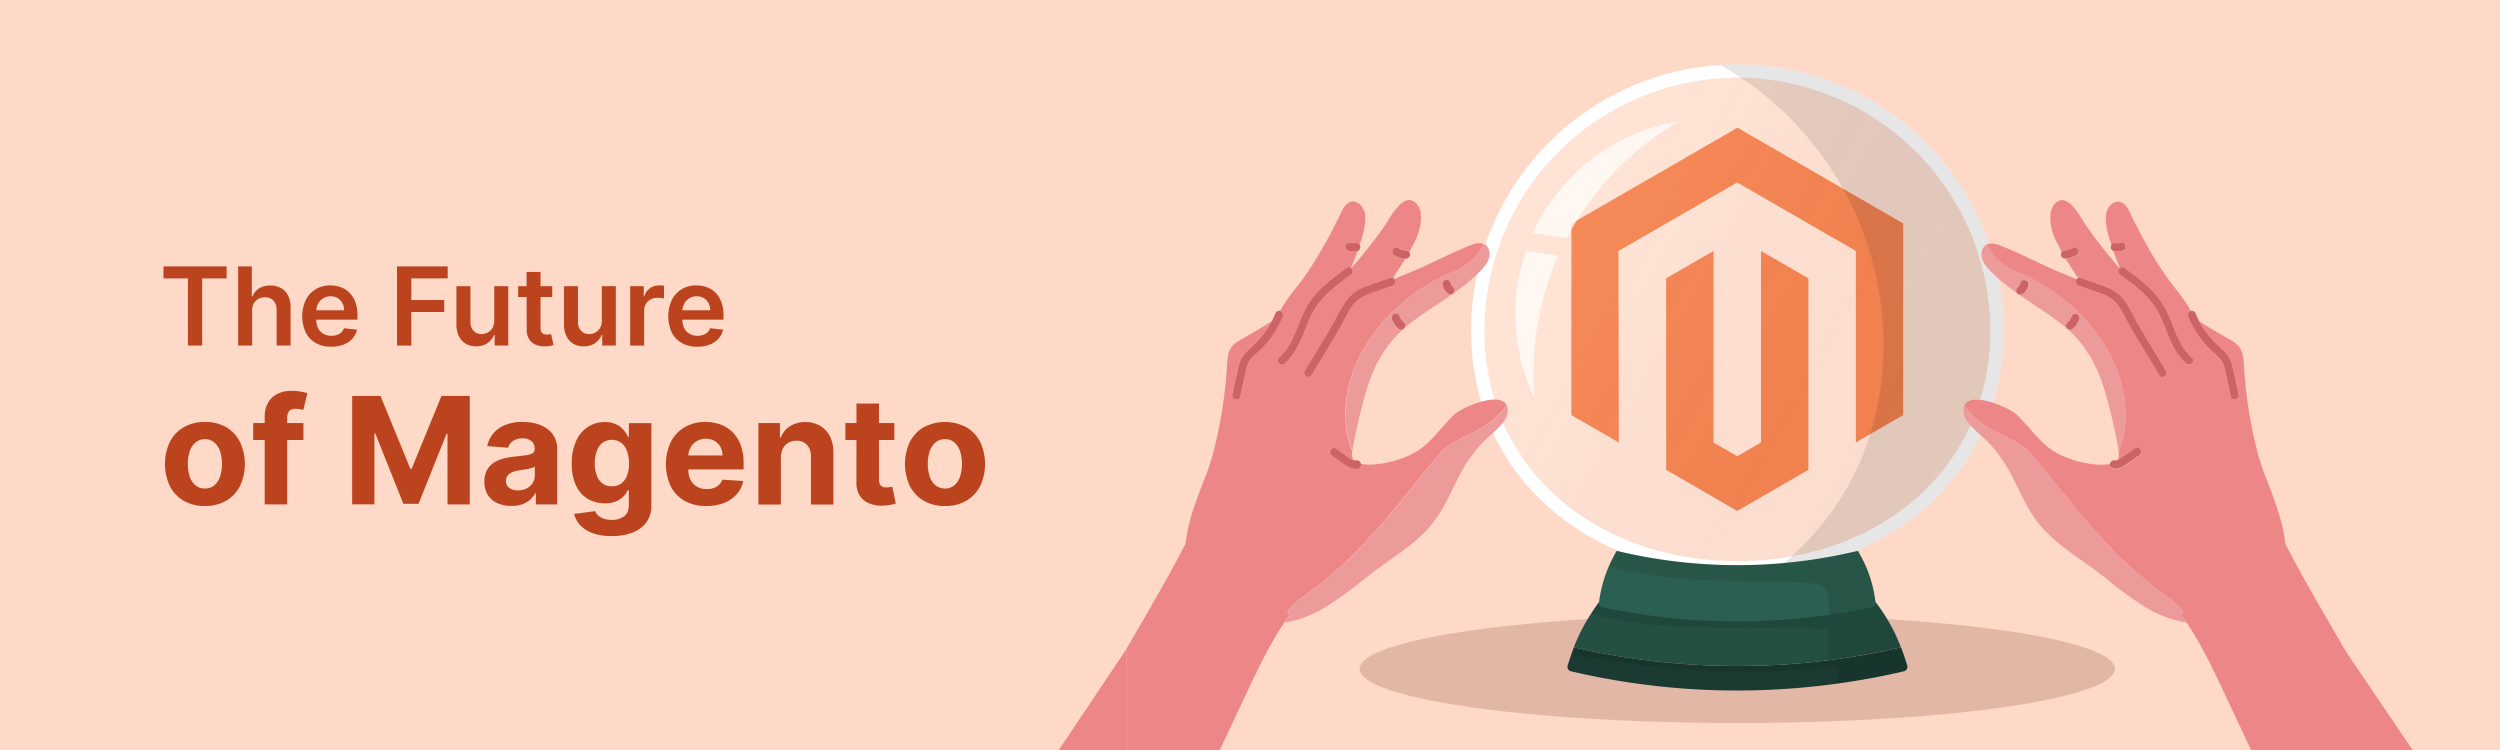 <svg id="fdf3d0e2-808c-4608-957b-ea428057a7d5" data-name="Layer 1" xmlns="http://www.w3.org/2000/svg" xmlns:xlink="http://www.w3.org/1999/xlink" width="1000" height="300" viewBox="0 0 1000 300"><defs><style>.b28f0b06-fcfc-4875-8e1d-39659ac7931d{fill:#ffd9c7;}.bb469611-ee21-4bda-991c-8f6d41f56121{fill:#632010;opacity:0.18;}.b14799fe-70ae-4ade-b453-7672229a1861{fill:#1b3b32;}.bee859cd-7a32-4c3a-a4b3-fec88513fe8a{opacity:0.1;}.ac76a647-bbdc-4ea6-92b7-a3e36548d7f5{fill:#244f43;}.b5c4ea62-69e5-4768-8187-03b4143925e1{fill:#f26322;}.b6deb279-60b0-4fc7-ab0b-ba526ea51e29,.f0b4dfbd-4244-4575-93a2-fcf6e20caa53{opacity:0.2;}.b6deb279-60b0-4fc7-ab0b-ba526ea51e29{fill:url(#fd70ca20-24fc-4cd8-8a24-deca694bf09c);}.ad3dc968-af64-4e53-a147-003105166966,.f57c3960-636a-402a-9d79-6d7fc8e8813b{fill:#fff;}.f73c6038-766c-4832-8d33-3ec0592545a9{opacity:0.3;}.f0b4dfbd-4244-4575-93a2-fcf6e20caa53{fill:url(#a18a3dbc-413d-4301-9e5a-901919f83683);}.a933b92c-3db8-49ad-9e1e-37954ea76b79{fill:#2b5f51;}.ad3dc968-af64-4e53-a147-003105166966{opacity:0.7;}.a46a272b-834e-4317-9d3e-047191842743{fill:#ed9a9b;}.b555b62e-47d6-4653-908e-53acebe98cee{fill:#ed8687;}.b42a16c0-1612-455b-8560-ec80edb3e1cc{fill:#cd6365;}.be99eb06-a901-450c-b3ec-705db95da5ed{fill:#bb441f;}</style><linearGradient id="fd70ca20-24fc-4cd8-8a24-deca694bf09c" x1="634.11" y1="94.31" x2="801.9" y2="190.19" gradientUnits="userSpaceOnUse"><stop offset="0" stop-color="#fff"/><stop offset="1" stop-color="#fff"/></linearGradient><linearGradient id="a18a3dbc-413d-4301-9e5a-901919f83683" x1="634.11" y1="94.31" x2="801.9" y2="190.19" gradientUnits="userSpaceOnUse"><stop offset="0" stop-color="#fff"/><stop offset="1" stop-color="#231f20" stop-opacity="0.2"/></linearGradient></defs><rect class="b28f0b06-fcfc-4875-8e1d-39659ac7931d" width="1000" height="300"/><ellipse class="bb469611-ee21-4bda-991c-8f6d41f56121" cx="694.91" cy="267.54" rx="151.08" ry="21.66"/><path class="b14799fe-70ae-4ade-b453-7672229a1861" d="M761.73,268.46c-8.93,2.11-18,3.78-27,5a290.82,290.82,0,0,1-106.57-5,1.91,1.91,0,0,1-1-2.56c.45-1.51.95-3,1.48-4.41.29-.87.6-1.72.95-2.56a290.4,290.4,0,0,0,130.82,0c.89,2.27,1.66,4.62,2.4,7A1.9,1.9,0,0,1,761.73,268.46Z"/><path class="bee859cd-7a32-4c3a-a4b3-fec88513fe8a" d="M761.73,268.46c-8.93,2.11-18,3.78-27,5,.21-1.75.42-3.47.62-5.21a1.59,1.59,0,0,0-1.8-1.77c-31.75,4.21-64.4,2.41-95.78-3.32-1.68-.31-6.23-.5-9.16-1.69.29-.87.6-1.72.95-2.56a290.4,290.4,0,0,0,130.82,0c.89,2.27,1.66,4.62,2.4,7A1.9,1.9,0,0,1,761.73,268.46Z"/><path class="ac76a647-bbdc-4ea6-92b7-a3e36548d7f5" d="M760.36,258.93a295.59,295.59,0,0,1-29.85,5.28,290.29,290.29,0,0,1-101-5.28,74.9,74.9,0,0,1,6.92-13.47c1-1.59,2.14-3.23,3.35-4.89a228.92,228.92,0,0,0,110.24,0A70.1,70.1,0,0,1,760.36,258.93Z"/><path class="bee859cd-7a32-4c3a-a4b3-fec88513fe8a" d="M730.51,264.21a36.05,36.05,0,0,0,.77-10.51,2.6,2.6,0,0,0-.56-1.64,2.78,2.78,0,0,0-1.79-.48l-45.22-.76c-15.9-.27-32.15-.61-47.25-5.36,1-1.59,2.14-3.23,3.35-4.89a228.92,228.92,0,0,0,110.24,0,70.1,70.1,0,0,1,10.31,18.36A295.59,295.59,0,0,1,730.51,264.21Z"/><polygon class="b5c4ea62-69e5-4768-8187-03b4143925e1" points="694.99 51.09 628.55 89.44 628.55 166.04 647.52 177 647.38 100.39 694.86 72.98 742.33 100.39 742.33 176.97 761.29 166.04 761.29 89.37 694.99 51.09"/><polygon class="b5c4ea62-69e5-4768-8187-03b4143925e1" points="704.4 176.99 694.92 182.49 685.4 177.03 685.4 100.39 666.45 111.33 666.48 187.95 694.91 204.37 723.36 187.95 723.36 111.33 704.4 100.39 704.4 176.99"/><path class="b6deb279-60b0-4fc7-ab0b-ba526ea51e29" d="M694.93,227c-60.16,0-103.82-39.87-103.82-94.79a103.83,103.83,0,1,1,207.65,0C798.76,187.17,755.09,227,694.93,227Z"/><path class="f57c3960-636a-402a-9d79-6d7fc8e8813b" d="M694.93,31.06A101.3,101.3,0,0,1,796.12,132.25a91.06,91.06,0,0,1-7.9,37.85,85.5,85.5,0,0,1-21.5,29c-18.51,16.35-44,25.35-71.79,25.35s-53.27-9-71.79-25.35a85.63,85.63,0,0,1-21.5-29,91.06,91.06,0,0,1-7.89-37.85A101.3,101.3,0,0,1,694.93,31.06m0-5.28A106.47,106.47,0,0,0,588.46,132.25c0,58.8,47.67,97.43,106.47,97.43S801.4,191.05,801.4,132.25A106.47,106.47,0,0,0,694.93,25.78Z"/><g class="f73c6038-766c-4832-8d33-3ec0592545a9"><path class="f0b4dfbd-4244-4575-93a2-fcf6e20caa53" d="M694.93,227c-60.16,0-103.82-39.87-103.82-94.79a103.83,103.83,0,1,1,207.65,0C798.76,187.17,755.09,227,694.93,227Z"/><path class="f57c3960-636a-402a-9d79-6d7fc8e8813b" d="M694.93,31.06A101.3,101.3,0,0,1,796.12,132.25a91.06,91.06,0,0,1-7.9,37.85,85.5,85.5,0,0,1-21.5,29c-18.51,16.35-44,25.35-71.79,25.35s-53.27-9-71.79-25.35a85.63,85.63,0,0,1-21.5-29,91.06,91.06,0,0,1-7.89-37.85A101.3,101.3,0,0,1,694.93,31.06m0-5.28A106.47,106.47,0,0,0,588.46,132.25c0,58.8,47.67,97.43,106.47,97.43S801.4,191.05,801.4,132.25A106.47,106.47,0,0,0,694.93,25.78Z"/></g><path class="bee859cd-7a32-4c3a-a4b3-fec88513fe8a" d="M801.4,132.25c0,54-40.28,91.05-92.44,96.7,27.2-20.63,44.42-52.17,44.42-91A128.52,128.52,0,0,0,688.12,26q3.36-.21,6.81-.21A106.47,106.47,0,0,1,801.4,132.25Z"/><path class="a933b92c-3db8-49ad-9e1e-37954ea76b79" d="M750.21,241a1.64,1.64,0,0,1-1.19,1.9c-5.75,1.21-11.51,2.22-17.24,3a259.28,259.28,0,0,1-91-3,1.66,1.66,0,0,1-1.18-1.9,52,52,0,0,1,3.9-14.4,68.39,68.39,0,0,1,3.17-6.26,206.11,206.11,0,0,0,96.46,0A50.33,50.33,0,0,1,750.21,241Z"/><path class="bee859cd-7a32-4c3a-a4b3-fec88513fe8a" d="M750.21,241a1.64,1.64,0,0,1-1.19,1.9c-5.75,1.21-11.51,2.22-17.24,3a46.37,46.37,0,0,0-.45-6.87,6.69,6.69,0,0,0-1.48-3.88,6.54,6.54,0,0,0-3.62-1.56,56.61,56.61,0,0,0-8.13-.74c-7.21-.26-14.45-.32-21.69-.42-12.76-.21-25.57-.58-38.16-2.72-4.65-.8-10-1.48-14.72-3.12a68.39,68.39,0,0,1,3.17-6.26,206.11,206.11,0,0,0,96.46,0A50.33,50.33,0,0,1,750.21,241Z"/><path class="ad3dc968-af64-4e53-a147-003105166966" d="M623.31,102.28a116.15,116.15,0,0,0-9.74,51.86c.08,1.82.21,3.67.37,5.46a78.23,78.23,0,0,1-3.59-59.28Z"/><path class="ad3dc968-af64-4e53-a147-003105166966" d="M671.67,48.51a116.89,116.89,0,0,0-45,46.78l-13.52-2.07A78.18,78.18,0,0,1,671.67,48.51Z"/><path class="a46a272b-834e-4317-9d3e-047191842743" d="M792.71,103.07a7.81,7.81,0,0,0,.86,2.12,16.48,16.48,0,0,0,2.39,3,65.21,65.21,0,0,0,6.31,5.69l.91.71c2.62,2,5.36,3.93,8.13,5.79l.93.62c2.73,1.83,5.48,3.63,8.15,5.52.31.21.61.43.91.65.9.63,1.78,1.28,2.65,1.94a49.12,49.12,0,0,1,5,4.33c.27.26.53.54.79.81a45.86,45.86,0,0,1,6,7.82c.19.33.39.65.58,1s.38.68.56,1a58.31,58.31,0,0,1,3.58,7.93c.13.36.26.73.38,1.09.39,1.11.76,2.24,1.11,3.4.57,2,1.12,3.9,1.63,5.86.1.37.19.75.28,1.12q1.15,4.5,2.12,9l.24,1.11q.52,2.61,1,5.22c.12.66.21,1.26.26,1.81,10.71-27.91-11.14-59.82-39.67-71.51-5.16-2.32-10.54-5.6-13-11.4h0C792.92,98.67,792.23,101.08,792.71,103.07Zm34.09,26a7.58,7.58,0,0,0,.93-1,8.18,8.18,0,0,0,.78-1.35.17.17,0,0,1,0-.05A1.64,1.64,0,0,1,829,126l.33-.26a1.62,1.62,0,0,1,2.24.59,1.63,1.63,0,0,1,.17,1.26,8.92,8.92,0,0,1-2.58,3.8,1.64,1.64,0,0,1-.72.42l-.43.06a1.67,1.67,0,0,1-1.16-.48,1.69,1.69,0,0,1-.48-1.16A1.63,1.63,0,0,1,826.8,129.09Zm-20.07-13.55a1.28,1.28,0,0,1,.33-.53,4,4,0,0,0,.6-.57,4.88,4.88,0,0,0,.34-.58,4.81,4.81,0,0,0,.18-.65,1.6,1.6,0,0,1,.75-1,1.63,1.63,0,0,1,1.26-.16,1.68,1.68,0,0,1,1,.75,1.23,1.23,0,0,1,.2.61,1.2,1.2,0,0,1,0,.65,4,4,0,0,1-.22.77,6.86,6.86,0,0,1-.48,1,5.29,5.29,0,0,1-1.26,1.45,1.64,1.64,0,0,1-.72.42l-.44.06a1.71,1.71,0,0,1-1.16-.48,1.69,1.69,0,0,1-.48-1.16A1.22,1.22,0,0,1,806.73,115.54Z"/><path class="a46a272b-834e-4317-9d3e-047191842743" d="M785.73,166.27c.95,3.8,7.84,8.51,10.49,11.61a63.37,63.37,0,0,1,5.9,7.85c4.12,6.63,6.79,14.08,11.11,20.61,4.78,7.23,11.36,12.09,18.19,16.94,1.62,1.14,3.25,2.29,4.88,3.47.48.34,1,.7,1.42,1.05,1,.76,2,1.54,3.07,2.33.84.64,1.67,1.3,2.51,2a147.42,147.42,0,0,0,14.21,10.33,46,46,0,0,0,17.2,6.6c-.69-1-1.41-2.08-2.15-3.11l.93-1h0a45.22,45.22,0,0,0-5.44-5.61c-23.79-16.13-37.93-37.13-56.19-58.54-5.28-5.53-15.09-7.35-21.93-13.86-1.34-1.64-3.35-3.13-4.09-4.91A6.25,6.25,0,0,0,785.73,166.27Z"/><path class="b555b62e-47d6-4653-908e-53acebe98cee" d="M914.1,217.45A56.82,56.82,0,0,0,912,207c-1.68-5.8-4.07-12-6.45-18-.84-2.42-1.67-4.83-2.32-7.28a180.76,180.76,0,0,1-5.66-35.36c-.15-2.65-.31-5.49-1.91-7.61a8.71,8.71,0,0,0-2-1.85c-.68-.48-1.41-.91-2.14-1.33-4-2.28-8-4.54-11.81-7.08a40,40,0,0,0,8.8,10.86,16.58,16.58,0,0,1,3,3.36,13.69,13.69,0,0,1,1.65,4.47c.8,3.52,1.56,7,2.34,10.56.46,2.06-2.7,2.93-3.16.87-.78-3.52-1.54-7-2.33-10.56a10.37,10.37,0,0,0-1.67-4.18,24,24,0,0,0-3.18-3.12,38.33,38.33,0,0,1-10-14.38,1.37,1.37,0,0,1,.09-1.1,1.75,1.75,0,0,1,1.06-.92h0c-2.09-4-5.09-7.49-7.83-11.1A132,132,0,0,1,858.4,97.5c-2.35-4.23-4.55-8.55-6.67-12.9a7.73,7.73,0,0,0-2.31-3.18c-3.49-2.35-6.61,1.24-7,4.45-.49,3.61.84,8.19,2.15,12.08a1.59,1.59,0,0,1,1.78-.7,5.72,5.72,0,0,0,1.17,0,5.44,5.44,0,0,0,.7-.15,1.63,1.63,0,0,1,1.26.17,1.61,1.61,0,0,1,.75,1,1.68,1.68,0,0,1-.16,1.26,1.72,1.72,0,0,1-1,.75,8.28,8.28,0,0,1-1.78.3,7.77,7.77,0,0,1-1.8-.15l-.1,0c.08.22.16.45.23.67.71,2.07,1.52,4.1,2.37,6.11a1.52,1.52,0,0,1,1.78-.11c2.82,2.13,5.66,4.23,8.31,6.57a40.31,40.31,0,0,1,6.26,6.79c.15.21.29.43.43.64a41.36,41.36,0,0,1,3.66,7.32c2.15,5.23,4,10.82,8.36,14.7,1.4,1.25-.27,3.21-1.77,2.65a1.64,1.64,0,0,1-.54-.33,25.06,25.06,0,0,1-5.69-7.83c-2.51-5.11-3.93-10.81-7.28-15.5-3.13-4.39-7.51-7.75-11.8-11l-1.59-1.2a1.59,1.59,0,0,1-.26-2.62,193.56,193.56,0,0,1-13.48-17.12c-2.05-3-7.45-14.14-12.53-8.57a7.54,7.54,0,0,0-1.69,4.61c-.37,5.16,2,10,4.59,14.56l.09-.11a1.73,1.73,0,0,1,1.16-.48l.45,0a7.65,7.65,0,0,0,1.49-.41,8.06,8.06,0,0,0,1-.57,1.63,1.63,0,0,1,1.26-.17,1.61,1.61,0,0,1,1,.75,1.68,1.68,0,0,1,.17,1.26,1.73,1.73,0,0,1-.76,1,8.82,8.82,0,0,1-4.3,1.44c1.63,2.7,3.24,5.26,4.92,7.73a1.38,1.38,0,0,1,1.08,0c3.81,1.35,7.74,2.54,11.45,4.17a15.52,15.52,0,0,1,6.9,6c1.76,2.75,3.15,5.75,4.77,8.58,3,5.27,6.23,10.42,9.36,15.62l1.68,2.81a1.5,1.5,0,0,1-.19,1.85,1.61,1.61,0,0,1-2.64-.19c-2-3.35-4-6.65-6-10-1.78-2.92-3.54-5.84-5.23-8.81-1.54-2.73-2.88-5.6-4.57-8.23a13,13,0,0,0-6.69-5.27c-2.32-.88-4.67-1.69-7-2.51l-2.68-.94a1.73,1.73,0,0,1-.87-2.54c-3.41-1.57-7-2.88-10.39-4.43-6.62-3-13.08-6.32-19.82-9-1.56-.63-3.32-1.21-4.89-.78a3.35,3.35,0,0,0-.69.25c2.48,5.8,7.86,9.08,13,11.4,28.53,11.69,50.38,43.6,39.67,71.51a9,9,0,0,1,0,2,3.67,3.67,0,0,1-.42,1.26c0,.06-.07.11-.1.16l.21-.07.1,0,.22-.1a15.66,15.66,0,0,0,2-1.28l4.46-3.21a1.64,1.64,0,1,1,1.65,2.83c-1.57,1.13-3.13,2.27-4.72,3.39s-3.31,2.09-5.25,1.89A1.7,1.7,0,0,1,844,185.8a1.36,1.36,0,0,1,0-.2,15,15,0,0,1-2.11.23,27.47,27.47,0,0,1-3.13,0c-6.11-.41-13.35-2.65-18-5.82-5.47-3.73-9.16-9.49-14-14.06-3.24-3.09-18.25-9.42-20.94-3.91.74,1.78,2.75,3.27,4.09,4.91,6.84,6.51,16.65,8.33,21.93,13.86,18.26,21.41,32.4,42.41,56.19,58.54a45.22,45.22,0,0,1,5.44,5.61h0l-.93,1c.74,1,1.46,2.06,2.15,3.11h0c1.44,2.16,2.79,4.36,4.09,6.6,4.14,7.13,7.67,14.63,11.19,22.09s7,14.87,10.5,22.3h38.79V262c-1-1.65-2.07-3.32-3-5.05C934.47,253.82,920.35,229.9,914.1,217.45Z"/><path class="b42a16c0-1612-455b-8560-ec80edb3e1cc" d="M831.44,114.26l2.68.94c2.35.82,4.7,1.63,7,2.51a13,13,0,0,1,6.69,5.27c1.69,2.63,3,5.5,4.57,8.23,1.69,3,3.45,5.89,5.23,8.81,2,3.32,4,6.62,6,10a1.61,1.61,0,0,0,2.64.19,1.5,1.5,0,0,0,.19-1.85l-1.68-2.81c-3.13-5.2-6.35-10.35-9.36-15.62-1.62-2.83-3-5.83-4.77-8.58a15.52,15.52,0,0,0-6.9-6c-3.71-1.63-7.64-2.82-11.45-4.17a1.38,1.38,0,0,0-1.08,0,1.42,1.42,0,0,0-.66.6A1.73,1.73,0,0,0,831.44,114.26Z"/><path class="b42a16c0-1612-455b-8560-ec80edb3e1cc" d="M847.51,107.64a1.67,1.67,0,0,0,.59,2.24l1.59,1.2c4.29,3.23,8.67,6.59,11.8,11,3.35,4.69,4.77,10.39,7.28,15.5a25.06,25.06,0,0,0,5.69,7.83,1.64,1.64,0,0,0,.54.33c1.5.56,3.17-1.4,1.77-2.65-4.34-3.88-6.21-9.47-8.36-14.7a41.36,41.36,0,0,0-3.66-7.32c-.14-.21-.28-.43-.43-.64a40.31,40.31,0,0,0-6.26-6.79c-2.65-2.34-5.49-4.44-8.31-6.57a1.52,1.52,0,0,0-1.78.11l-.13.1A1.67,1.67,0,0,0,847.51,107.64Z"/><path class="b42a16c0-1612-455b-8560-ec80edb3e1cc" d="M875.24,125.29a1.37,1.37,0,0,0-.09,1.1,38.33,38.33,0,0,0,10,14.38,24,24,0,0,1,3.18,3.12,10.37,10.37,0,0,1,1.67,4.18c.79,3.52,1.55,7,2.33,10.56.46,2.06,3.62,1.19,3.16-.87-.78-3.52-1.54-7-2.34-10.56a13.69,13.69,0,0,0-1.65-4.47,16.58,16.58,0,0,0-3-3.36,40,40,0,0,1-8.8-10.86,30.24,30.24,0,0,1-1.4-3,1.68,1.68,0,0,0-2-1.15h0A1.75,1.75,0,0,0,875.24,125.29Z"/><path class="b42a16c0-1612-455b-8560-ec80edb3e1cc" d="M808.22,117.81l.44-.06a1.64,1.64,0,0,0,.72-.42,5.29,5.29,0,0,0,1.26-1.45,6.86,6.86,0,0,0,.48-1,4,4,0,0,0,.22-.77,1.2,1.2,0,0,0,0-.65,1.23,1.23,0,0,0-.2-.61,1.68,1.68,0,0,0-1-.75,1.63,1.63,0,0,0-1.26.16,1.6,1.6,0,0,0-.75,1,4.81,4.81,0,0,1-.18.65,4.88,4.88,0,0,1-.34.58,4,4,0,0,1-.6.57,1.28,1.28,0,0,0-.33.53,1.22,1.22,0,0,0-.15.63,1.69,1.69,0,0,0,.48,1.16A1.71,1.71,0,0,0,808.22,117.81Z"/><path class="b42a16c0-1612-455b-8560-ec80edb3e1cc" d="M828,131.89l.43-.06a1.64,1.64,0,0,0,.72-.42,8.92,8.92,0,0,0,2.58-3.8,1.63,1.63,0,0,0-.17-1.26,1.62,1.62,0,0,0-2.24-.59L829,126a1.64,1.64,0,0,0-.42.72.17.17,0,0,0,0,.05,8.18,8.18,0,0,1-.78,1.35,7.58,7.58,0,0,1-.93,1,1.63,1.63,0,0,0-.48,1.16,1.69,1.69,0,0,0,.48,1.16A1.67,1.67,0,0,0,828,131.89Z"/><path class="b42a16c0-1612-455b-8560-ec80edb3e1cc" d="M831.37,101a1.68,1.68,0,0,0-.17-1.26,1.61,1.61,0,0,0-1-.75,1.63,1.63,0,0,0-1.26.17,8.06,8.06,0,0,1-1,.57,7.65,7.65,0,0,1-1.49.41l-.45,0a1.73,1.73,0,0,0-1.16.48l-.09.11a1.59,1.59,0,0,0-.39,1.05,1.64,1.64,0,0,0,.48,1.15,1.63,1.63,0,0,0,1.16.48c.11,0,.22,0,.33,0a8.82,8.82,0,0,0,4.3-1.44A1.73,1.73,0,0,0,831.37,101Z"/><path class="b42a16c0-1612-455b-8560-ec80edb3e1cc" d="M847.27,100.56a8.28,8.28,0,0,0,1.78-.3,1.72,1.72,0,0,0,1-.75,1.68,1.68,0,0,0,.16-1.26,1.61,1.61,0,0,0-.75-1,1.63,1.63,0,0,0-1.26-.17,5.44,5.44,0,0,1-.7.15,5.72,5.72,0,0,1-1.17,0,1.59,1.59,0,0,0-1.78.7,1.34,1.34,0,0,0-.2.44,1.66,1.66,0,0,0,.16,1.27,1.69,1.69,0,0,0,.88.72l.1,0A7.77,7.77,0,0,0,847.27,100.56Z"/><path class="b42a16c0-1612-455b-8560-ec80edb3e1cc" d="M846.35,184.17h-.74a1.34,1.34,0,0,0-1,.32,1.76,1.76,0,0,0-.65,1.12,1.36,1.36,0,0,0,0,.2,1.7,1.7,0,0,0,1.64,1.64c1.94.2,3.73-.81,5.25-1.89s3.15-2.26,4.72-3.39a1.64,1.64,0,1,0-1.65-2.83l-4.46,3.21a15.66,15.66,0,0,1-2,1.28l-.22.1-.1,0-.21.07-.38.11Z"/><polygon class="b555b62e-47d6-4653-908e-53acebe98cee" points="965.04 300 929.9 300 939.28 261.97 965.04 300"/><path class="a46a272b-834e-4317-9d3e-047191842743" d="M530.88,242.41a136.74,136.74,0,0,0,13.41-9.7l2-1.53c1.93-1.51,3.87-3,5.85-4.43l.94-.68c8.2-5.87,16.43-11.12,22.12-19.73,4.32-6.53,7-14,11.11-20.61a65.43,65.43,0,0,1,5.9-7.85c2.35-2.75,8-6.75,10-10.28a6.15,6.15,0,0,0,.55-1.33,6.31,6.31,0,0,0-.11-4.27c-.75,1.78-2.75,3.27-4.09,4.91-6.84,6.51-16.66,8.33-21.93,13.86-18.26,21.41-32.4,42.41-56.19,58.54a46.18,46.18,0,0,0-5.46,5.62l.94,1c-.74,1-1.44,2.06-2.13,3.11a36.64,36.64,0,0,0,5.43-1.21A50.81,50.81,0,0,0,530.88,242.41Z"/><path class="a46a272b-834e-4317-9d3e-047191842743" d="M546.47,156.48c.2-.66.4-1.31.61-2,.12-.37.25-.73.38-1.1q.81-2.38,1.77-4.63t2.08-4.32c.18-.33.36-.66.55-1a46.47,46.47,0,0,1,5.67-8c.25-.28.5-.57.75-.84a49.53,49.53,0,0,1,6.16-5.56l1.2-.89.9-.66c2.63-1.9,5.34-3.71,8.05-5.51l.94-.63c2.74-1.83,5.47-3.67,8.1-5.63l.92-.69c1.56-1.19,3.08-2.42,4.55-3.72q1.73-1.53,3.33-3.19l.12-.12c.29-.31.58-.62.85-1a9.74,9.74,0,0,0,2.29-4.06c.47-2-.22-4.4-2.05-5.32h0c-2.48,5.8-7.86,9.08-13,11.4-28.53,11.69-50.37,43.6-39.66,71.51.05-.55.13-1.15.25-1.81A211.68,211.68,0,0,1,546.47,156.48Zm30.59-43.27.16-.39a1.65,1.65,0,0,1,2.24-.59,1.19,1.19,0,0,1,.46.43,1.14,1.14,0,0,1,.3.55,3.69,3.69,0,0,0,.18.65,4,4,0,0,0,.33.57,4.69,4.69,0,0,0,.6.58,1.75,1.75,0,0,1,.42.72l.06.44a1.63,1.63,0,0,1-.48,1.16,1.69,1.69,0,0,1-1.16.48,1.26,1.26,0,0,1-.63-.14,1.31,1.31,0,0,1-.53-.34,4.18,4.18,0,0,1-.57-.54,6.53,6.53,0,0,1-.68-.91,6.69,6.69,0,0,1-.49-1,3.79,3.79,0,0,1-.21-.75A1.61,1.61,0,0,1,577.06,113.21Zm-20.19,13.14a1.69,1.69,0,0,1,1-.76,1.71,1.71,0,0,1,1.27.17,1.76,1.76,0,0,1,.75,1l0,.05a7,7,0,0,0,.78,1.35,7.58,7.58,0,0,0,.93,1,1.63,1.63,0,0,1,.48,1.16,1.71,1.71,0,0,1-.48,1.16,1.69,1.69,0,0,1-1.16.48,1.78,1.78,0,0,1-1.16-.48,9,9,0,0,1-2.57-3.8A1.63,1.63,0,0,1,556.87,126.35Z"/><path class="b555b62e-47d6-4653-908e-53acebe98cee" d="M498.41,277.7C503,267.89,507.7,258,513.7,249c.69-1,1.39-2.09,2.13-3.11l-.94-1a46.18,46.18,0,0,1,5.46-5.62c23.79-16.13,37.93-37.13,56.19-58.54,5.27-5.53,15.09-7.35,21.93-13.86,1.34-1.64,3.34-3.13,4.09-4.91-1-2-3.65-2.45-6.78-2-5.37.73-12.11,4-14.16,5.93-4.79,4.57-8.48,10.33-14,14.06s-14.55,6.19-21.14,5.86a15.27,15.27,0,0,1-2.13-.23.69.69,0,0,1,0,.2,1.68,1.68,0,0,1-1.64,1.64c-1.93.2-3.73-.81-5.25-1.89s-3.15-2.26-4.72-3.39a1.69,1.69,0,0,1-.59-2.24,1.66,1.66,0,0,1,2.25-.59l4.46,3.21a16.26,16.26,0,0,0,2,1.28l.23.1.1,0,.21.07a5.19,5.19,0,0,1-.55-3.38c-10.71-27.91,11.13-59.82,39.66-71.51,5.17-2.32,10.55-5.6,13-11.4-1.73-.85-3.8-.19-5.59.53l-1.47.61c-6.21,2.59-12.21,5.65-18.34,8.41-3.45,1.55-7,2.86-10.4,4.43a1.73,1.73,0,0,1-.86,2.54c-.88.31-1.77.61-2.67.91-2.75.93-5.53,1.83-8.17,3A13.19,13.19,0,0,0,540,124c-1.62,2.77-3.05,5.65-4.66,8.44-3.41,5.91-7.07,11.67-10.53,17.56a1.62,1.62,0,0,1-2.64.19,1.5,1.5,0,0,1-.19-1.85c.55-.94,1.12-1.87,1.68-2.8,1.54-2.57,3.09-5.12,4.64-7.68,1.85-3,3.67-6.07,5.4-9.17a82.53,82.53,0,0,1,4.76-8.33,16.08,16.08,0,0,1,7.63-5.66c3.31-1.29,6.7-2.4,10.05-3.59a1.43,1.43,0,0,1,1.08,0c1.67-2.46,3.28-5,4.92-7.72a8.85,8.85,0,0,1-4.31-1.44,1.76,1.76,0,0,1-.75-1,1.63,1.63,0,0,1,.16-1.26,1.68,1.68,0,0,1,1-.75,1.66,1.66,0,0,1,1.27.17,5.74,5.74,0,0,0,2.53,1l.45,0a1.68,1.68,0,0,1,1.24.6c2.64-4.54,5-9.4,4.59-14.57a7.59,7.59,0,0,0-1.68-4.61C561.49,76,556.09,87.19,554,90.14a193.45,193.45,0,0,1-13.47,17.12,1.67,1.67,0,0,1,.33.38,1.69,1.69,0,0,1-.59,2.24l-1.59,1.21c-2.2,1.66-4.39,3.35-6.44,5.19a34.6,34.6,0,0,0-6,6.76,43.2,43.2,0,0,0-3.64,7.53c-2.14,5.34-4.26,10.89-8.66,14.82a1.68,1.68,0,0,1-.55.33c-1.49.56-3.17-1.4-1.77-2.65a23.8,23.8,0,0,0,5.52-7.88c2.2-4.69,3.67-9.72,6.48-14.08.37-.57.76-1.13,1.18-1.68,3.82-5,8.91-8.64,13.85-12.38a1.52,1.52,0,0,1,1.78.11c.85-2,1.65-4,2.36-6.11l.24-.68-.1,0a7.77,7.77,0,0,1-1.8.15,8.18,8.18,0,0,1-1.78-.3,1.76,1.76,0,0,1-1-.75,1.63,1.63,0,0,1,.58-2.24,1.71,1.71,0,0,1,1.27-.17,5.67,5.67,0,0,0,.69.15,5.82,5.82,0,0,0,1.18,0,1.6,1.6,0,0,1,.84,0l.39.16a1.47,1.47,0,0,1,.54.54c1.32-3.89,2.65-8.46,2.16-12.08-.43-3.21-3.56-6.8-7-4.45a7.64,7.64,0,0,0-2.31,3.18,209.11,209.11,0,0,1-11.79,21.49q-2.36,3.69-5,7.18c-2.74,3.61-5.74,7.08-7.83,11.1h0a1.81,1.81,0,0,1,1.06.92,1.33,1.33,0,0,1,.08,1.1,38.18,38.18,0,0,1-10,14.38,24.67,24.67,0,0,0-3.18,3.12,10.44,10.44,0,0,0-1.66,4.18q-1.19,5.28-2.33,10.56c-.46,2.07-3.62,1.19-3.16-.87.77-3.52,1.53-7,2.33-10.56a14,14,0,0,1,1.65-4.47,16.88,16.88,0,0,1,3-3.36,39.89,39.89,0,0,0,8.81-10.86c-3.82,2.54-7.84,4.8-11.81,7.08-.73.42-1.46.85-2.15,1.33a8.88,8.88,0,0,0-2,1.85c-1.6,2.12-1.76,5-1.92,7.61a180.76,180.76,0,0,1-5.66,35.36c-.64,2.45-1.47,4.86-2.32,7.28-1.86,4.65-3.72,9.47-5.25,14.13a66.26,66.26,0,0,0-3.31,14.29c-6.25,12.46-20.38,36.38-22.13,39.48-.52.91-1.06,1.81-1.6,2.7V300H487.9Z"/><path class="b42a16c0-1612-455b-8560-ec80edb3e1cc" d="M557.17,111.11a1.43,1.43,0,0,0-1.08,0c-3.35,1.19-6.74,2.3-10.05,3.59a16.08,16.08,0,0,0-7.63,5.66,82.53,82.53,0,0,0-4.76,8.33c-1.73,3.1-3.55,6.14-5.4,9.17-1.55,2.56-3.1,5.11-4.64,7.68-.56.93-1.13,1.86-1.68,2.8a1.5,1.5,0,0,0,.19,1.85,1.62,1.62,0,0,0,2.64-.19c3.46-5.89,7.12-11.65,10.53-17.56,1.61-2.79,3-5.67,4.66-8.44a13.19,13.19,0,0,1,6.17-5.82c2.64-1.17,5.42-2.07,8.17-3,.9-.3,1.79-.6,2.67-.91a1.73,1.73,0,0,0,.86-2.54A1.42,1.42,0,0,0,557.17,111.11Z"/><path class="b42a16c0-1612-455b-8560-ec80edb3e1cc" d="M538.65,107.05c-4.94,3.74-10,7.43-13.85,12.38-.42.55-.81,1.11-1.18,1.68-2.81,4.36-4.28,9.39-6.48,14.08a23.8,23.8,0,0,1-5.52,7.88c-1.4,1.25.28,3.21,1.77,2.65a1.68,1.68,0,0,0,.55-.33c4.4-3.93,6.52-9.48,8.66-14.82a43.2,43.2,0,0,1,3.64-7.53,34.6,34.6,0,0,1,6-6.76c2.05-1.84,4.24-3.53,6.44-5.19l1.59-1.21a1.69,1.69,0,0,0,.59-2.24,1.67,1.67,0,0,0-.33-.38l-.13-.1A1.52,1.52,0,0,0,538.65,107.05Z"/><path class="b42a16c0-1612-455b-8560-ec80edb3e1cc" d="M510.09,125.52a30.24,30.24,0,0,1-1.4,3,39.89,39.89,0,0,1-8.81,10.86,16.88,16.88,0,0,0-3,3.36,14,14,0,0,0-1.65,4.47c-.8,3.52-1.56,7-2.33,10.56-.46,2.06,2.7,2.94,3.16.87q1.15-5.28,2.33-10.56a10.44,10.44,0,0,1,1.66-4.18,24.67,24.67,0,0,1,3.18-3.12,38.18,38.18,0,0,0,10-14.38,1.33,1.33,0,0,0-.08-1.1,1.81,1.81,0,0,0-1.06-.92h0A1.67,1.67,0,0,0,510.09,125.52Z"/><path class="b42a16c0-1612-455b-8560-ec80edb3e1cc" d="M577.27,114.83a6.69,6.69,0,0,0,.49,1,6.53,6.53,0,0,0,.68.91,4.18,4.18,0,0,0,.57.54,1.31,1.31,0,0,0,.53.34,1.26,1.26,0,0,0,.63.14,1.69,1.69,0,0,0,1.16-.48,1.63,1.63,0,0,0,.48-1.16l-.06-.44a1.75,1.75,0,0,0-.42-.72,4.69,4.69,0,0,1-.6-.58,4,4,0,0,1-.33-.57,3.69,3.69,0,0,1-.18-.65,1.14,1.14,0,0,0-.3-.55,1.19,1.19,0,0,0-.46-.43,1.65,1.65,0,0,0-2.24.59l-.16.39a1.61,1.61,0,0,0,0,.87A3.79,3.79,0,0,0,577.27,114.83Z"/><path class="b42a16c0-1612-455b-8560-ec80edb3e1cc" d="M559.28,131.41a1.78,1.78,0,0,0,1.16.48,1.69,1.69,0,0,0,1.16-.48,1.71,1.71,0,0,0,.48-1.16,1.63,1.63,0,0,0-.48-1.16,7.58,7.58,0,0,1-.93-1,7,7,0,0,1-.78-1.35l0-.05a1.76,1.76,0,0,0-.75-1,1.71,1.71,0,0,0-1.27-.17,1.69,1.69,0,0,0-1,.76,1.63,1.63,0,0,0-.16,1.26A9,9,0,0,0,559.28,131.41Z"/><path class="b42a16c0-1612-455b-8560-ec80edb3e1cc" d="M564.06,101.79a1.75,1.75,0,0,0-.4-1,1.68,1.68,0,0,0-1.24-.6l-.45,0a5.74,5.74,0,0,1-2.53-1,1.66,1.66,0,0,0-1.27-.17,1.68,1.68,0,0,0-1,.75A1.63,1.63,0,0,0,557,101a1.76,1.76,0,0,0,.75,1,8.85,8.85,0,0,0,4.31,1.44c.11,0,.22,0,.33,0A1.64,1.64,0,0,0,564.06,101.79Z"/><path class="b42a16c0-1612-455b-8560-ec80edb3e1cc" d="M543.91,99.66a1.71,1.71,0,0,0,.16-1.27,2,2,0,0,0-.21-.44,1.47,1.47,0,0,0-.54-.54l-.39-.16a1.6,1.6,0,0,0-.84,0,5.82,5.82,0,0,1-1.18,0,5.67,5.67,0,0,1-.69-.15,1.71,1.71,0,0,0-1.27.17,1.63,1.63,0,0,0-.58,2.24,1.76,1.76,0,0,0,1,.75,8.18,8.18,0,0,0,1.78.3,7.77,7.77,0,0,0,1.8-.15l.1,0A1.72,1.72,0,0,0,543.91,99.66Z"/><path class="b42a16c0-1612-455b-8560-ec80edb3e1cc" d="M542.78,184.16c-.2,0-.4,0-.61,0H542l-.19,0-.37-.11-.21-.07-.1,0-.23-.1a16.26,16.26,0,0,1-2-1.28l-4.46-3.21a1.66,1.66,0,0,0-2.25.59,1.69,1.69,0,0,0,.59,2.24c1.57,1.13,3.14,2.27,4.72,3.39s3.32,2.09,5.25,1.89a1.68,1.68,0,0,0,1.64-1.64.69.69,0,0,0,0-.2,2,2,0,0,0-.09-.35A1.54,1.54,0,0,0,542.78,184.16Z"/><polygon class="b555b62e-47d6-4653-908e-53acebe98cee" points="450.57 259.62 423.52 300 450.57 300 450.57 259.62"/><path class="be99eb06-a901-450c-b3ec-705db95da5ed" d="M65.39,111.37v-4.81H90.65v4.81H80.86v26.85H75.17V111.37Z"/><path class="be99eb06-a901-450c-b3ec-705db95da5ed" d="M100.85,124.31v13.91H95.26V106.56h5.47v12H101a6.88,6.88,0,0,1,2.59-3.18,7.9,7.9,0,0,1,4.47-1.17,8.69,8.69,0,0,1,4.32,1,7.09,7.09,0,0,1,2.85,3,10.73,10.73,0,0,1,1,4.87v15.12h-5.59V124a5.32,5.32,0,0,0-1.23-3.74,4.45,4.45,0,0,0-3.44-1.34,5.43,5.43,0,0,0-2.66.65,4.54,4.54,0,0,0-1.82,1.84A6,6,0,0,0,100.85,124.31Z"/><path class="be99eb06-a901-450c-b3ec-705db95da5ed" d="M132.45,138.68a12.09,12.09,0,0,1-6.16-1.49,10,10,0,0,1-4-4.23,15.63,15.63,0,0,1,0-12.91,10.48,10.48,0,0,1,3.92-4.33,11,11,0,0,1,5.92-1.56,12.14,12.14,0,0,1,4.15.71,9.43,9.43,0,0,1,3.46,2.17,10.19,10.19,0,0,1,2.38,3.73,15.05,15.05,0,0,1,.86,5.39v1.72H123.55v-3.77h14.1a6,6,0,0,0-.7-2.87,5.09,5.09,0,0,0-1.89-2,5.43,5.43,0,0,0-2.82-.73,5.52,5.52,0,0,0-3,.83,5.66,5.66,0,0,0-2,2.17,6.18,6.18,0,0,0-.74,2.93v3.29a7.66,7.66,0,0,0,.76,3.55,5.3,5.3,0,0,0,2.12,2.25,6.27,6.27,0,0,0,3.18.78,6.66,6.66,0,0,0,2.21-.34,4.9,4.9,0,0,0,1.72-1,4.39,4.39,0,0,0,1.1-1.69l5.22.59a8,8,0,0,1-1.88,3.61,9.07,9.07,0,0,1-3.53,2.38A13.42,13.42,0,0,1,132.45,138.68Z"/><path class="be99eb06-a901-450c-b3ec-705db95da5ed" d="M158.8,138.22V106.56h20.28v4.81H164.53V120h13.16v4.81H164.53v13.45Z"/><path class="be99eb06-a901-450c-b3ec-705db95da5ed" d="M197.7,128.23V114.47h5.59v23.75h-5.42V134h-.25a7.17,7.17,0,0,1-2.64,3.26,7.68,7.68,0,0,1-4.5,1.27,8.06,8.06,0,0,1-4.12-1,7.13,7.13,0,0,1-2.79-3.05,10.7,10.7,0,0,1-1-4.85V114.47h5.6v14.26a5.05,5.05,0,0,0,1.23,3.58,4.23,4.23,0,0,0,3.25,1.33,5.17,5.17,0,0,0,2.4-.6,4.91,4.91,0,0,0,1.91-1.8A5.58,5.58,0,0,0,197.7,128.23Z"/><path class="be99eb06-a901-450c-b3ec-705db95da5ed" d="M220.9,114.47v4.33H207.25v-4.33Zm-10.28-5.69h5.6v22.3a3.35,3.35,0,0,0,.35,1.72,1.72,1.72,0,0,0,.92.81,3.4,3.4,0,0,0,1.26.22,5.77,5.77,0,0,0,1-.08c.29-.05.52-.1.67-.14l1,4.38c-.3.1-.73.21-1.28.34a10.91,10.91,0,0,1-2,.21,8.92,8.92,0,0,1-3.79-.64,5.76,5.76,0,0,1-2.66-2.18,6.47,6.47,0,0,1-1-3.71Z"/><path class="be99eb06-a901-450c-b3ec-705db95da5ed" d="M240.72,128.23V114.47h5.6v23.75h-5.43V134h-.24a7.17,7.17,0,0,1-2.64,3.26,7.69,7.69,0,0,1-4.51,1.27,8.08,8.08,0,0,1-4.12-1,7.13,7.13,0,0,1-2.79-3.05,10.7,10.7,0,0,1-1-4.85V114.47h5.59v14.26a5.06,5.06,0,0,0,1.24,3.58,4.23,4.23,0,0,0,3.25,1.33,5.13,5.13,0,0,0,2.39-.6,4.84,4.84,0,0,0,1.91-1.8A5.58,5.58,0,0,0,240.72,128.23Z"/><path class="be99eb06-a901-450c-b3ec-705db95da5ed" d="M252.07,138.22V114.47h5.43v4h.24a6,6,0,0,1,2.24-3.18,6.16,6.16,0,0,1,3.62-1.12c.31,0,.66,0,1,0a8.6,8.6,0,0,1,1,.12v5.15a5.57,5.57,0,0,0-1.12-.23,12.67,12.67,0,0,0-1.47-.1,5.68,5.68,0,0,0-2.75.66,5,5,0,0,0-1.91,1.81,5.17,5.17,0,0,0-.69,2.68v14Z"/><path class="be99eb06-a901-450c-b3ec-705db95da5ed" d="M278.86,138.68a12.09,12.09,0,0,1-6.16-1.49,10,10,0,0,1-4-4.23,15.63,15.63,0,0,1,0-12.91,10.48,10.48,0,0,1,3.92-4.33,11,11,0,0,1,5.92-1.56,12.14,12.14,0,0,1,4.15.71,9.51,9.51,0,0,1,3.46,2.17,10.19,10.19,0,0,1,2.38,3.73,15.27,15.27,0,0,1,.86,5.39v1.72H270v-3.77h14.1a6,6,0,0,0-.7-2.87,5.09,5.09,0,0,0-1.89-2,5.43,5.43,0,0,0-2.82-.73,5.52,5.52,0,0,0-3,.83,5.66,5.66,0,0,0-2,2.17,6.18,6.18,0,0,0-.74,2.93v3.29a7.66,7.66,0,0,0,.76,3.55,5.3,5.3,0,0,0,2.12,2.25,6.27,6.27,0,0,0,3.18.78,6.66,6.66,0,0,0,2.21-.34,4.9,4.9,0,0,0,1.72-1,4.39,4.39,0,0,0,1.1-1.69l5.22.59a8,8,0,0,1-1.88,3.61,9.07,9.07,0,0,1-3.53,2.38A13.42,13.42,0,0,1,278.86,138.68Z"/><path class="be99eb06-a901-450c-b3ec-705db95da5ed" d="M82,202.4a16.63,16.63,0,0,1-8.53-2.11,14.31,14.31,0,0,1-5.54-5.89,20.85,20.85,0,0,1,0-17.61,14.31,14.31,0,0,1,5.54-5.89A16.63,16.63,0,0,1,82,168.79a16.63,16.63,0,0,1,8.53,2.11A14.31,14.31,0,0,1,96,176.79a20.85,20.85,0,0,1,0,17.61,14.31,14.31,0,0,1-5.54,5.89A16.63,16.63,0,0,1,82,202.4Zm0-7a5.55,5.55,0,0,0,3.75-1.29,7.83,7.83,0,0,0,2.28-3.5,17,17,0,0,0,0-10.13A8,8,0,0,0,85.75,177,5.55,5.55,0,0,0,82,175.68,5.7,5.7,0,0,0,78.2,177a7.92,7.92,0,0,0-2.31,3.52,17,17,0,0,0,0,10.13,7.8,7.8,0,0,0,2.31,3.5A5.7,5.7,0,0,0,82,195.41Z"/><path class="be99eb06-a901-450c-b3ec-705db95da5ed" d="M121.37,169.22V176H101.28v-6.78Zm-15.49,32.54V166.87a11.26,11.26,0,0,1,1.39-5.87,8.74,8.74,0,0,1,3.8-3.5,12.57,12.57,0,0,1,5.49-1.16,20.33,20.33,0,0,1,3.8.32,26.34,26.34,0,0,1,2.58.57L121.32,164a9.88,9.88,0,0,0-1.3-.32,8.22,8.22,0,0,0-1.58-.15,3.51,3.51,0,0,0-2.77.92,3.88,3.88,0,0,0-.79,2.58v34.72Z"/><path class="be99eb06-a901-450c-b3ec-705db95da5ed" d="M140.88,158.37h11.31l11.95,29.15h.51l11.95-29.15h11.31v43.39H179V173.52h-.37l-11.22,28h-6.06l-11.23-28.14h-.36v28.35h-8.9Z"/><path class="be99eb06-a901-450c-b3ec-705db95da5ed" d="M204.56,202.37a13.44,13.44,0,0,1-5.55-1.09,8.69,8.69,0,0,1-3.84-3.24,9.58,9.58,0,0,1-1.41-5.37,9.39,9.39,0,0,1,1-4.55,8,8,0,0,1,2.71-3,12.93,12.93,0,0,1,3.91-1.69,28.84,28.84,0,0,1,4.6-.81c1.9-.2,3.42-.38,4.58-.56a6.29,6.29,0,0,0,2.52-.8,1.77,1.77,0,0,0,.79-1.56v-.13a3.88,3.88,0,0,0-1.27-3.11,5.22,5.22,0,0,0-3.56-1.11,6.38,6.38,0,0,0-3.88,1.07,5.06,5.06,0,0,0-1.91,2.68l-8.35-.67a11.52,11.52,0,0,1,2.5-5.14,12.12,12.12,0,0,1,4.82-3.35,18.56,18.56,0,0,1,6.86-1.18,21.1,21.1,0,0,1,5.2.64,13.71,13.71,0,0,1,4.43,2,9.68,9.68,0,0,1,3.06,3.42,10.39,10.39,0,0,1,1.12,5v21.95h-8.56v-4.51h-.25a9.2,9.2,0,0,1-2.1,2.68,9.49,9.49,0,0,1-3.16,1.8A12.89,12.89,0,0,1,204.56,202.37Zm2.59-6.22a7.52,7.52,0,0,0,3.52-.8,6.15,6.15,0,0,0,2.39-2.15,5.56,5.56,0,0,0,.87-3.07v-3.45a4.43,4.43,0,0,1-1.16.49,15.68,15.68,0,0,1-1.64.41c-.6.12-1.21.22-1.82.31l-1.65.25a10.92,10.92,0,0,0-2.78.74,4.44,4.44,0,0,0-1.84,1.37,3.37,3.37,0,0,0-.66,2.12,3.23,3.23,0,0,0,1.35,2.81A5.67,5.67,0,0,0,207.15,196.15Z"/><path class="be99eb06-a901-450c-b3ec-705db95da5ed" d="M244.56,214.43a21.25,21.25,0,0,1-7.51-1.19,12.65,12.65,0,0,1-5-3.2,9.77,9.77,0,0,1-2.39-4.47l8.35-1.12a5.21,5.21,0,0,0,1.21,1.69,6.42,6.42,0,0,0,2.19,1.3,9.58,9.58,0,0,0,3.34.51,8.06,8.06,0,0,0,4.86-1.4c1.28-.93,1.92-2.47,1.92-4.6V196h-.39a8.29,8.29,0,0,1-1.78,2.56,8.84,8.84,0,0,1-3,2,11.67,11.67,0,0,1-4.45.76,13.2,13.2,0,0,1-6.66-1.7,12,12,0,0,1-4.77-5.23,19.89,19.89,0,0,1-1.76-8.93,21.08,21.08,0,0,1,1.8-9.24,13,13,0,0,1,4.79-5.55,12.34,12.34,0,0,1,6.58-1.85,10.1,10.1,0,0,1,4.58.93,9,9,0,0,1,3,2.28,13.21,13.21,0,0,1,1.74,2.68h.34v-5.46h9v32.86a11.09,11.09,0,0,1-2,6.81,12.4,12.4,0,0,1-5.62,4.14A22.73,22.73,0,0,1,244.56,214.43Zm.19-19.92a6.14,6.14,0,0,0,3.7-1.09,6.81,6.81,0,0,0,2.33-3.13,13.11,13.11,0,0,0,.82-4.91,13.79,13.79,0,0,0-.81-5,7.19,7.19,0,0,0-2.33-3.28,6.51,6.51,0,0,0-7.46,0,7.38,7.38,0,0,0-2.3,3.32,13.86,13.86,0,0,0-.79,4.89,13.47,13.47,0,0,0,.8,4.87A6.88,6.88,0,0,0,241,193.4,6.11,6.11,0,0,0,244.75,194.51Z"/><path class="be99eb06-a901-450c-b3ec-705db95da5ed" d="M282.51,202.4a17.25,17.25,0,0,1-8.63-2.05,13.85,13.85,0,0,1-5.57-5.8,21.13,21.13,0,0,1,0-17.73,14.53,14.53,0,0,1,5.5-5.91,16,16,0,0,1,8.34-2.12,17.3,17.3,0,0,1,6,1,13.62,13.62,0,0,1,4.88,3.09,14.13,14.13,0,0,1,3.25,5.15,20.56,20.56,0,0,1,1.16,7.26v2.48H270v-5.59h19a6.91,6.91,0,0,0-.85-3.46,6.1,6.1,0,0,0-2.34-2.36,6.86,6.86,0,0,0-3.46-.86,7,7,0,0,0-3.64.94,6.81,6.81,0,0,0-2.47,2.53,7.26,7.26,0,0,0-.91,3.5v5.32a9,9,0,0,0,.9,4.17,6.47,6.47,0,0,0,2.56,2.72,7.77,7.77,0,0,0,3.92.95,8.58,8.58,0,0,0,2.75-.42,5.77,5.77,0,0,0,2.14-1.28,5.5,5.5,0,0,0,1.36-2.07l8.34.55a11.41,11.41,0,0,1-2.59,5.24,13.15,13.15,0,0,1-5,3.48A19.12,19.12,0,0,1,282.51,202.4Z"/><path class="be99eb06-a901-450c-b3ec-705db95da5ed" d="M312.36,183v18.81h-9V169.22h8.61V175h.38a9.17,9.17,0,0,1,3.62-4.5,11,11,0,0,1,6.17-1.67,11.43,11.43,0,0,1,5.91,1.49,10.19,10.19,0,0,1,3.92,4.22,14.28,14.28,0,0,1,1.39,6.54v20.72h-9V182.65a6.59,6.59,0,0,0-1.53-4.67,5.5,5.5,0,0,0-4.25-1.69,6.42,6.42,0,0,0-3.21.79,5.38,5.38,0,0,0-2.17,2.28A7.89,7.89,0,0,0,312.36,183Z"/><path class="be99eb06-a901-450c-b3ec-705db95da5ed" d="M357.74,169.22V176h-19.6v-6.78Zm-15.15-7.8h9v30.34a4,4,0,0,0,.38,1.94,2,2,0,0,0,1.07,1,4.16,4.16,0,0,0,1.6.28,6.83,6.83,0,0,0,1.27-.12l1-.18,1.42,6.72c-.45.14-1.08.3-1.9.5a16.73,16.73,0,0,1-3,.35,13.77,13.77,0,0,1-5.71-.87,8,8,0,0,1-3.8-3.1,9.41,9.41,0,0,1-1.34-5.29Z"/><path class="be99eb06-a901-450c-b3ec-705db95da5ed" d="M378,202.4a16.56,16.56,0,0,1-8.52-2.11,14.25,14.25,0,0,1-5.54-5.89,20.85,20.85,0,0,1,0-17.61,14.25,14.25,0,0,1,5.54-5.89,18.28,18.28,0,0,1,17.05,0,14.25,14.25,0,0,1,5.54,5.89,20.85,20.85,0,0,1,0,17.61,14.25,14.25,0,0,1-5.54,5.89A16.6,16.6,0,0,1,378,202.4Zm0-7a5.58,5.58,0,0,0,3.75-1.29,7.82,7.82,0,0,0,2.27-3.5,16.84,16.84,0,0,0,0-10.13,7.94,7.94,0,0,0-2.27-3.52,5.58,5.58,0,0,0-3.75-1.29,5.73,5.73,0,0,0-3.81,1.29,7.92,7.92,0,0,0-2.31,3.52,17,17,0,0,0,0,10.13,7.8,7.8,0,0,0,2.31,3.5A5.73,5.73,0,0,0,378,195.41Z"/></svg>